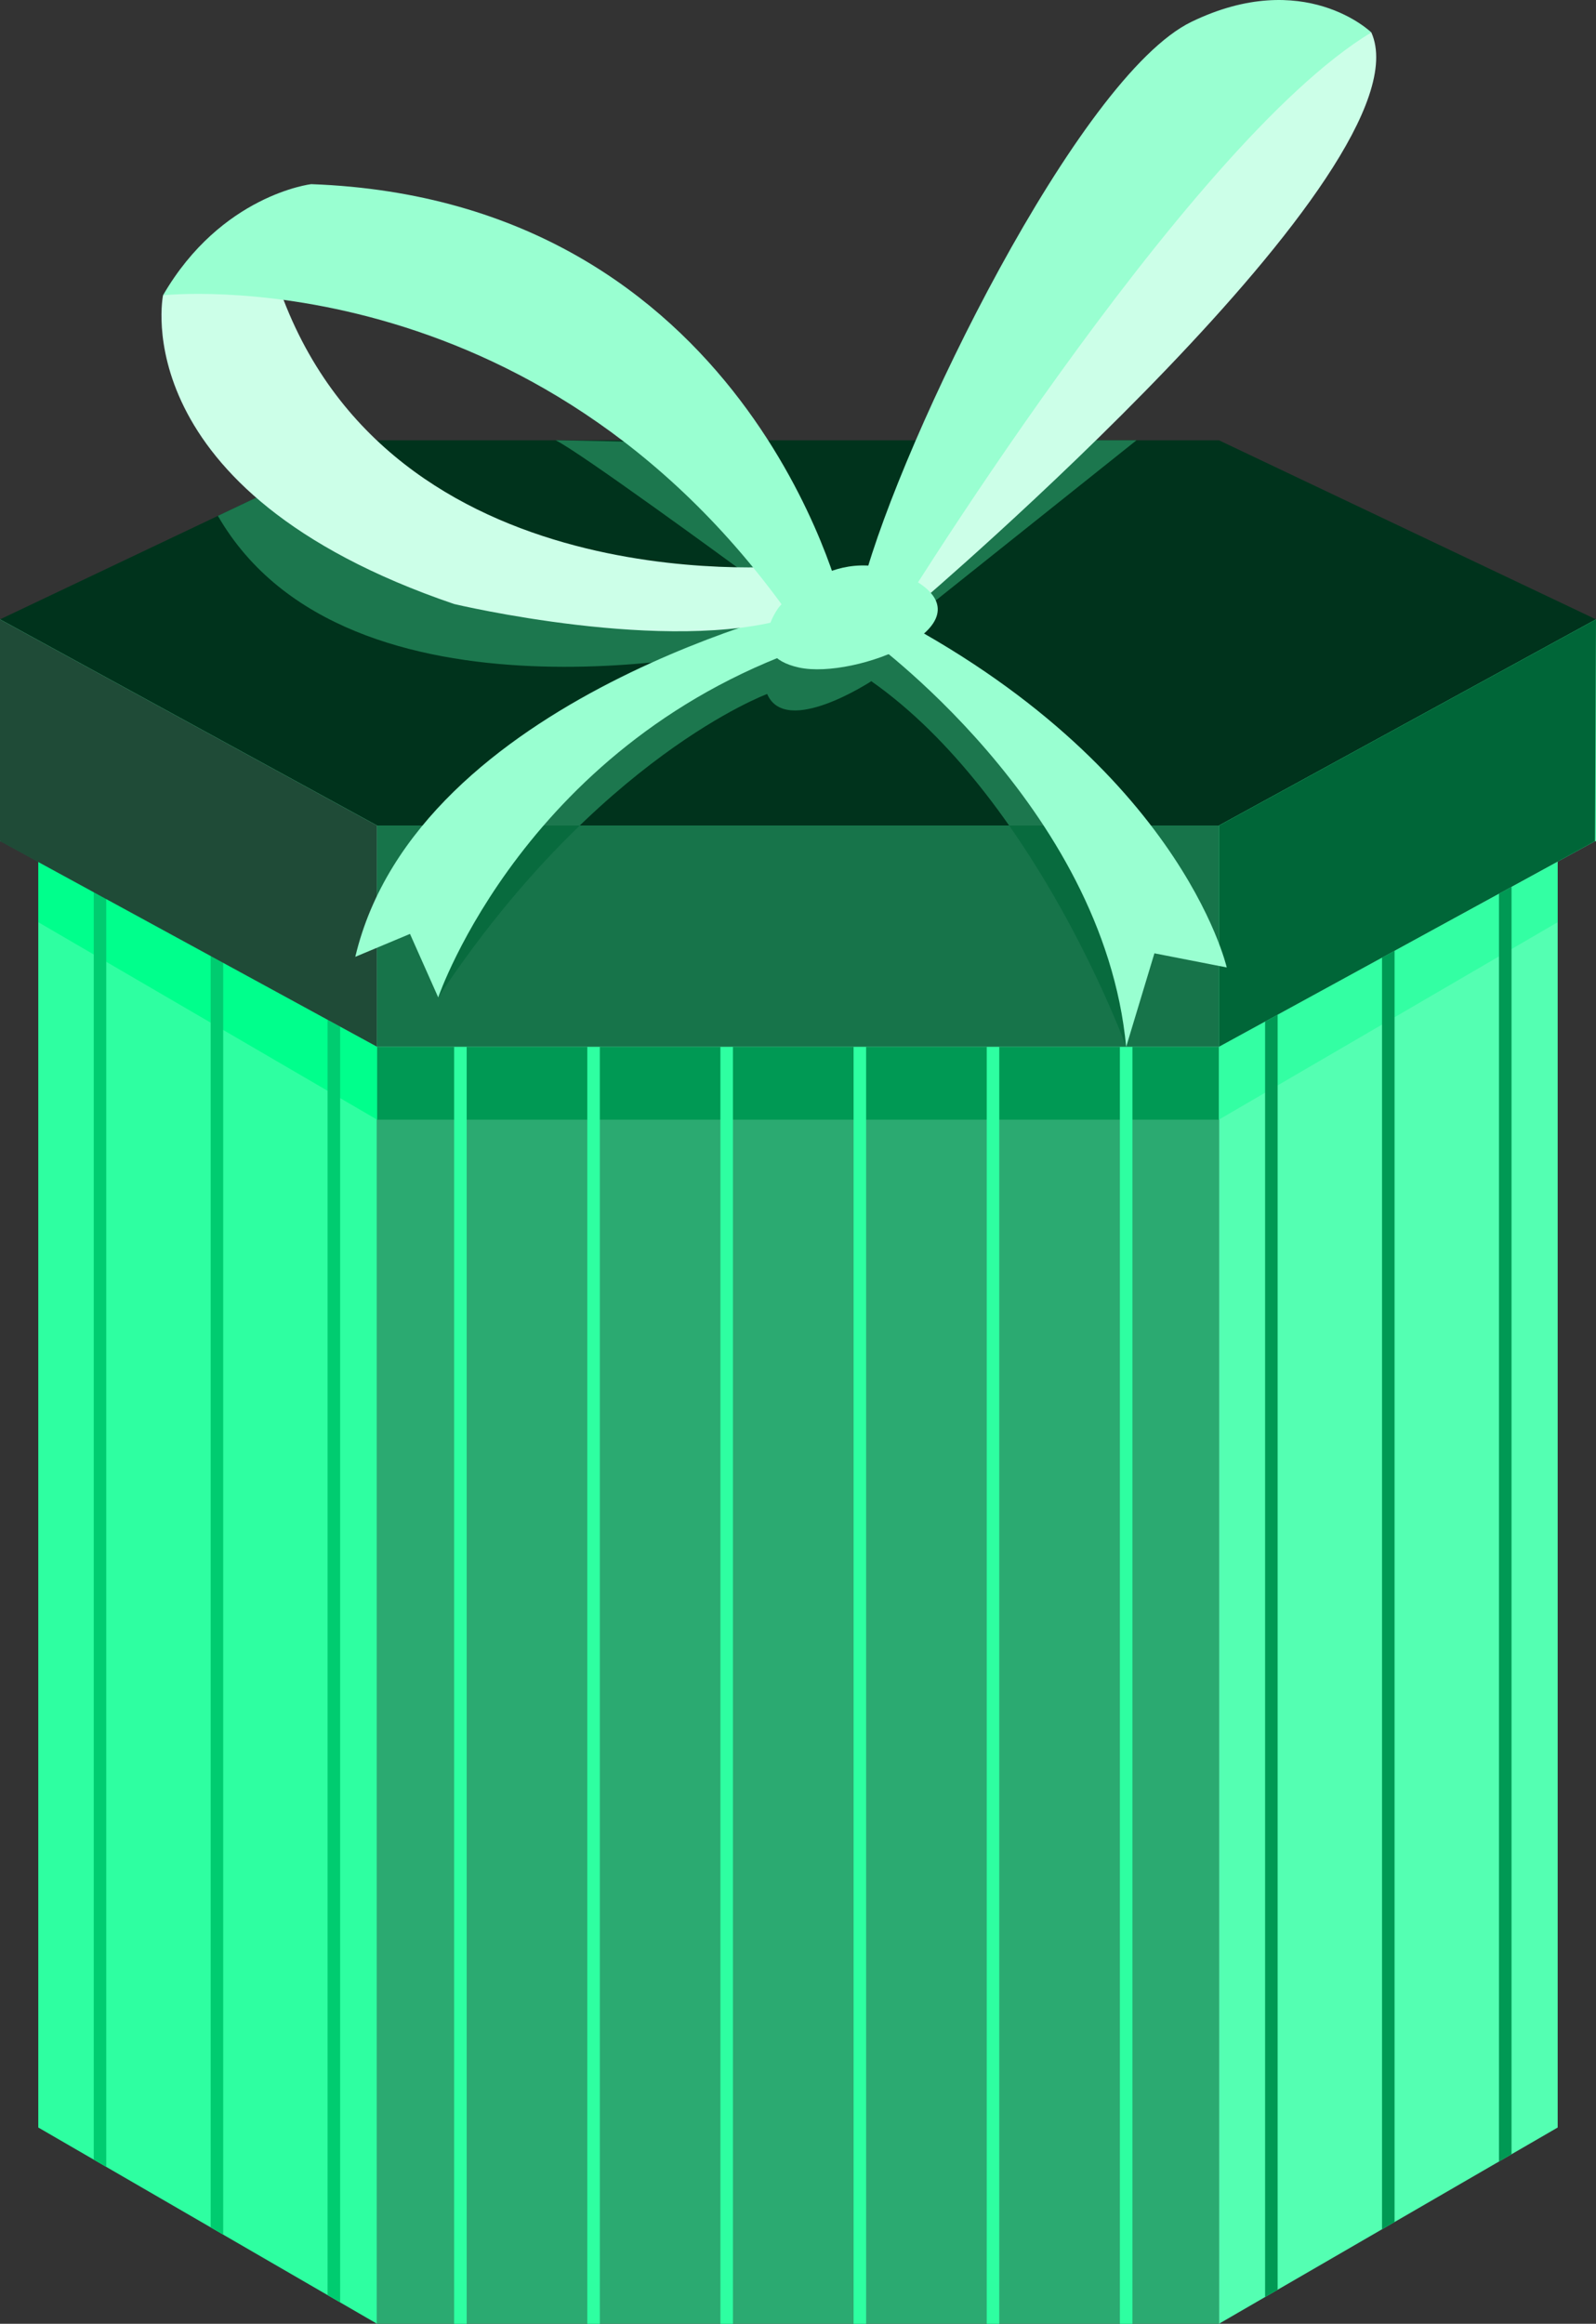 <svg xmlns="http://www.w3.org/2000/svg" id="Ebene_2" data-name="Ebene 2" viewBox="0 0 446.47 650"><rect x="0" y="0" width="446.47" height="650" fill="#333333" stroke="none"/><defs><style>.cls-4{fill:#009954}.cls-7{fill:#99ffd1}.cls-10{fill:#2effa1}</style></defs><g id="Illustration"><path d="M105.48 270.51V650l-94.77-54.9V218.71l94.77 51.8z" class="cls-10"/><path d="M340.98 270.51V650l94.77-54.9V218.71l-94.77 51.8z" style="fill:#54ffb2"/><path d="M105.48 270.51h235.5V650h-235.5z" style="fill:#2baa71"/><path d="M105.48 292.81h235.5v20.38h-235.5z" class="cls-4"/><path d="m10.71 241.13 94.77 51.68v20.37l-94.77-55.23v-16.82z" style="fill:#00ff8c"/><path d="m435.75 241.13-94.77 51.68v20.37l94.77-55.23v-16.82z" style="fill:#33ffa3"/><path d="M127.04 237.03h3.51V650h-3.51zm37.25 0h3.51V650h-3.51zm37.24 0h3.51V650h-3.51zm37.25 0h3.51V650h-3.51zm74.5 0h3.51V650h-3.51zm-37.25 0h3.51V650h-3.51z" class="cls-10"/><path d="M29.72 606.12V230.88h-3.5v373.2l3.5 2.04zm32.72 18.95V230.88h-3.51v392.15l3.51 2.04zm32.71 18.95V230.88h-3.51v411.1l3.51 2.04z" style="fill:#00cc70"/><path d="M357.41 640.49V230.88h-3.51v411.64l3.51-2.03zm32.71-18.95V230.88h-3.51v392.69l3.51-2.03zm32.72-18.95V230.88h-3.51v373.74l3.51-2.03z" class="cls-4"/><path d="m363.1 173.25-22.12-10.5h-235.5l-22.11 10.5H0v62.04h.26l105.22 57.52h235.5l105.23-57.52h.26v-62.04H363.1z" style="fill:#66ffba"/><path d="M340.98 123.15h-235.5L0 173.25l105.48 57.67h235.5l105.49-57.67-105.49-50.1z" style="fill:#00331c"/><path d="M340.98 230.92v61.89l105.23-57.52.26-62.04-105.49 57.67z" style="fill:#006638"/><path d="M105.48 230.92h235.5v61.89h-235.5z" style="fill:#17744a"/><path d="m0 173.25 105.48 57.67v61.89L0 235.29v-62.04z" style="fill:#1f4b37"/><path d="m317.93 123.15-57.39 45.8-5.03 10.48 50.44 42.94 9.08 70.43s-25.43-70.08-71.29-102.26c0 0-23.93 15.73-29.13 3.58 0 0-47.29 17.42-92.03 84.86l6.21-41.96 80.44-55.77S97.16 207.09 60.95 144.29l10.71-5.09 53.37 8.08 74.72 21.66 6.44-10.26s-44.34-32.5-50.78-35.54l53.63 1.01 19.31 41.72 25.38-1.79 52.85-40.94h11.33Z" style="fill:#1c774e"/><path d="m137.61 230.92-8.82 6.11-6.21 41.96c13.42-20.24 27.07-35.96 39.61-48.07h-24.58Zm144.68 0c21.32 30.44 32.74 61.89 32.74 61.89l-7.98-61.89h-24.76Z" style="fill:#086b3e"/><path d="M229.17 168.95s-112.51 25.66-129.78 98.69l15.3-6.41 7.9 17.76s24.67-72.54 106.59-99.19l12.83-1.97s66.62 47.37 73.03 114.98l7.9-26.15 20.23 3.95S329.85 211.89 243 168.96h-13.82Z" class="cls-7"/><path d="M256.8 168.95S400.4 46.57 383.62 9.07l-25.66 5.92-95.64 128.3-11.44 25.66h5.92Zm-33.55-10.79S112.54 170.05 79.32 83.88L66.83 71.73 45.61 82.59s-11.35 54.77 81.42 86.36c0 0 60.01 14.31 94.25 3.74 30.81-6.43 1.97-14.52 1.97-14.52Z" style="fill:#ccffe8"/><path d="M235.58 168.95s-26.65-113-148.53-117.44c0 0-25.17 2.96-41.45 31.09 0 0 104.12-11.52 175.67 90.09l27.14 3.54S331.32 40.65 383.62 9.07c0 0-18.75-18.26-50.33-2.96s-80.93 116.46-91.78 156.92l-5.92 5.92Z" class="cls-7"/><path d="M217.82 169.94s16.28-20.23 38-7.65c21.71 12.58-16.53 27.88-32.32 24.43-15.79-3.45-5.67-16.78-5.67-16.78Z" class="cls-7"/></g></svg>